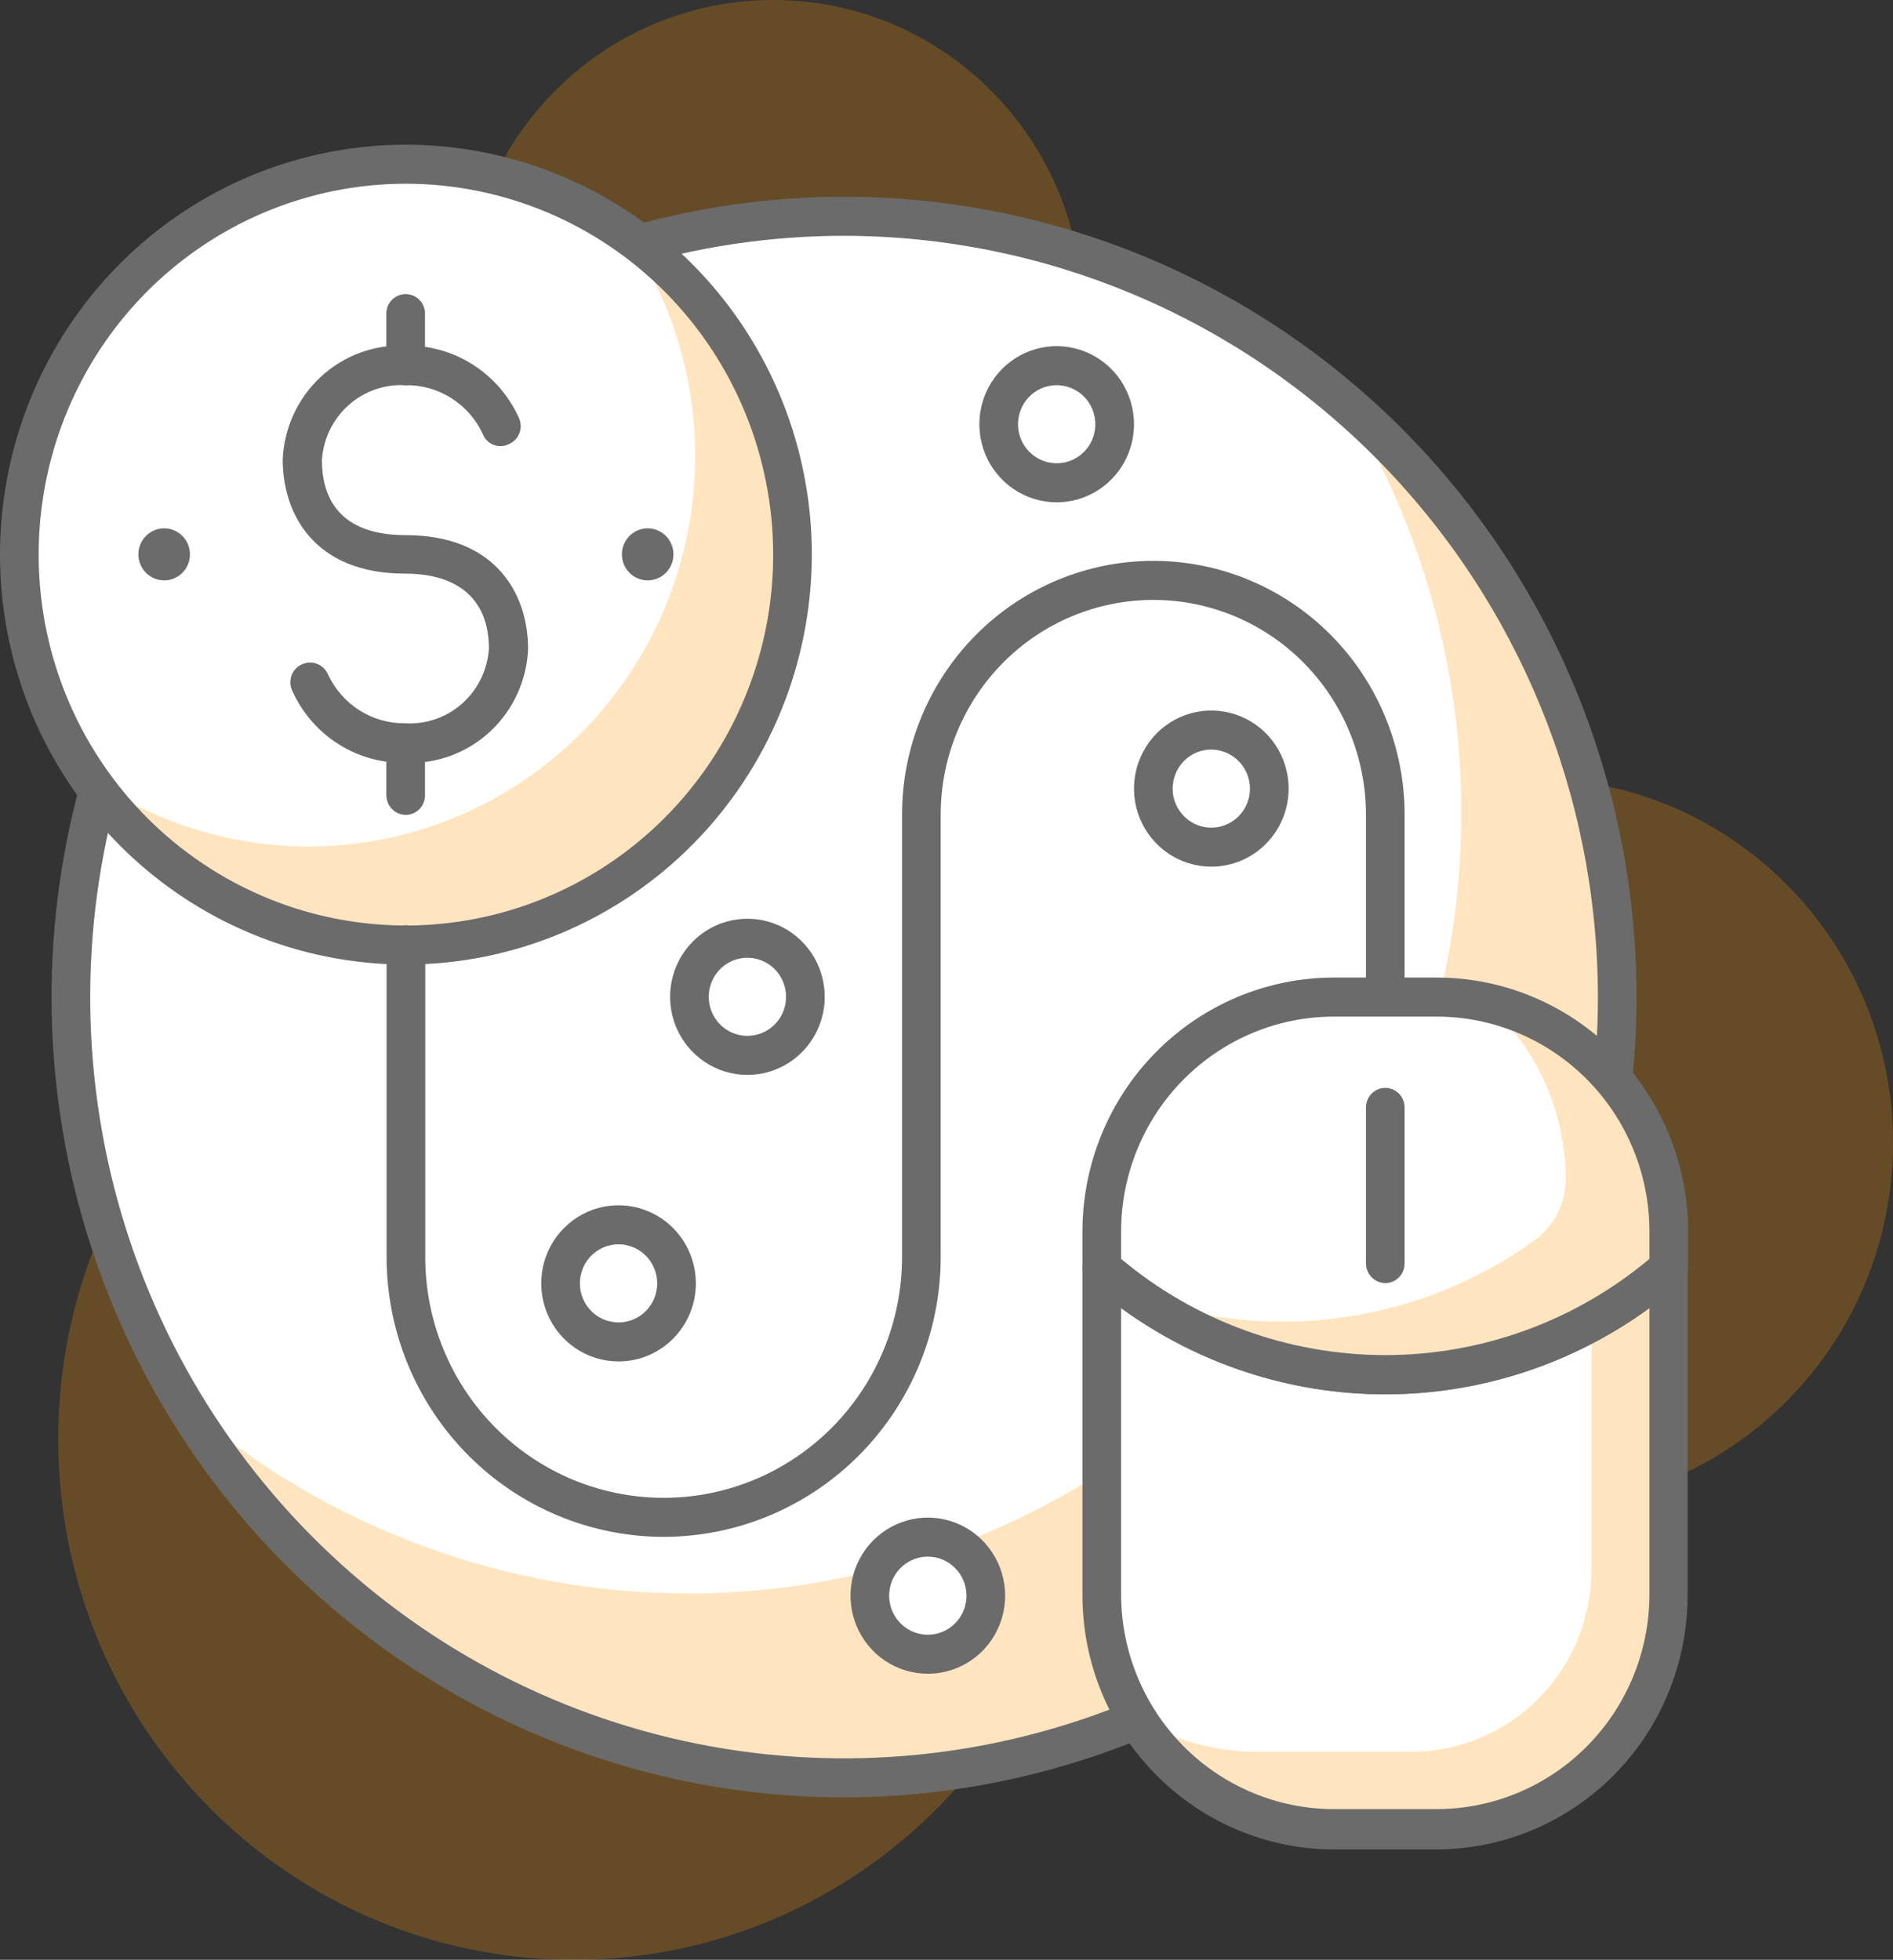 <svg width="114" height="118" viewBox="0 0 114 118" fill="none" xmlns="http://www.w3.org/2000/svg">
<rect x="0" y="0" width="114" height="118" fill="#333333" stroke="none"/>
<g clip-path="url(#clip0_5832_6456)">
<path d="M92.271 90.749C104.272 90.749 114 80.926 114 68.81C114 56.693 104.272 46.871 92.271 46.871C80.27 46.871 70.542 56.693 70.542 68.81C70.542 80.926 80.27 90.749 92.271 90.749Z" fill="#FF9900" fill-opacity="0.25"/>
<path d="M46.562 37.61C56.849 37.61 65.187 29.19 65.187 18.805C65.187 8.419 56.849 0 46.562 0C36.276 0 27.938 8.419 27.938 18.805C27.938 29.19 36.276 37.61 46.562 37.61Z" fill="#FF9900" fill-opacity="0.25"/>
<path d="M34.549 118C51.693 118 65.591 103.968 65.591 86.659C65.591 69.349 51.693 55.317 34.549 55.317C17.406 55.317 3.508 69.349 3.508 86.659C3.508 103.968 17.406 118 34.549 118Z" fill="#FF9900" fill-opacity="0.25"/>
<path d="M50.83 107.031C76.546 107.031 97.393 85.983 97.393 60.019C97.393 34.055 76.546 13.007 50.83 13.007C25.115 13.007 4.268 34.055 4.268 60.019C4.268 85.983 25.115 107.031 50.83 107.031Z" fill="white"/>
<path d="M81.127 24.337C86.924 33.871 89.163 45.181 87.442 56.233C85.721 67.285 80.153 77.355 71.738 84.634C63.322 91.912 52.612 95.922 41.531 95.943C30.451 95.964 19.726 91.994 11.284 84.747C14.806 90.541 19.532 95.494 25.134 99.266C30.736 103.038 37.082 105.538 43.734 106.594C50.386 107.649 57.185 107.236 63.663 105.382C70.142 103.528 76.145 100.278 81.258 95.855C86.372 91.432 90.475 85.942 93.283 79.763C96.092 73.584 97.54 66.864 97.528 60.065C97.515 53.267 96.043 46.552 93.211 40.383C90.38 34.215 86.257 28.74 81.127 24.337V24.337Z" fill="#FF9900" fill-opacity="0.25"/>
<path d="M50.83 108.222C41.391 108.222 32.164 105.395 24.315 100.101C16.466 94.806 10.349 87.28 6.737 78.475C3.125 69.67 2.18 59.981 4.021 50.633C5.863 41.286 10.408 32.7 17.083 25.961C23.757 19.222 32.261 14.632 41.519 12.773C50.777 10.914 60.374 11.868 69.094 15.515C77.815 19.162 85.269 25.339 90.513 33.263C95.758 41.187 98.557 50.504 98.557 60.034C98.54 72.809 93.507 85.056 84.56 94.09C75.613 103.123 63.483 108.205 50.83 108.222V108.222ZM50.83 14.198C41.852 14.198 33.074 16.886 25.608 21.922C18.143 26.959 12.324 34.118 8.888 42.493C5.452 50.869 4.553 60.085 6.304 68.977C8.056 77.868 12.38 86.035 18.729 92.446C25.078 98.856 33.167 103.222 41.974 104.99C50.78 106.759 59.908 105.851 68.204 102.382C76.499 98.913 83.589 93.038 88.578 85.5C93.566 77.962 96.229 69.1 96.229 60.034C96.216 47.882 91.429 36.23 82.918 27.637C74.407 19.043 62.867 14.21 50.83 14.198V14.198Z" fill="#6B6B6B"/>
<path d="M24.445 56.885C37.303 56.885 47.726 46.361 47.726 33.379C47.726 20.396 37.303 9.873 24.445 9.873C11.587 9.873 1.164 20.396 1.164 33.379C1.164 46.361 11.587 56.885 24.445 56.885Z" fill="white"/>
<path d="M37.731 14.088C40.833 18.614 42.263 24.095 41.773 29.577C41.282 35.058 38.903 40.192 35.048 44.084C31.194 47.975 26.109 50.378 20.68 50.873C15.251 51.368 9.822 49.924 5.339 46.792C7.28 49.624 9.813 51.991 12.759 53.725C15.706 55.459 18.994 56.519 22.391 56.829C25.787 57.138 29.21 56.691 32.417 55.518C35.623 54.344 38.535 52.474 40.947 50.039C43.358 47.604 45.211 44.664 46.373 41.427C47.535 38.189 47.978 34.733 47.671 31.304C47.365 27.874 46.315 24.555 44.598 21.58C42.88 18.605 40.536 16.047 37.731 14.088V14.088Z" fill="#FF9900" fill-opacity="0.25"/>
<path d="M24.445 58.075C19.61 58.075 14.884 56.628 10.864 53.916C6.844 51.204 3.711 47.349 1.861 42.839C0.011 38.329 -0.474 33.367 0.47 28.579C1.413 23.791 3.741 19.394 7.16 15.942C10.579 12.49 14.934 10.139 19.676 9.187C24.418 8.235 29.333 8.724 33.8 10.592C38.267 12.46 42.085 15.623 44.771 19.682C47.457 23.741 48.89 28.513 48.89 33.394C48.882 39.938 46.304 46.211 41.721 50.837C37.139 55.464 30.926 58.067 24.445 58.075ZM24.445 11.063C20.071 11.063 15.795 12.373 12.158 14.827C8.52 17.281 5.686 20.768 4.012 24.849C2.338 28.929 1.9 33.419 2.753 37.751C3.606 42.082 5.713 46.061 8.806 49.184C11.899 52.307 15.84 54.434 20.13 55.296C24.421 56.157 28.868 55.715 32.909 54.025C36.95 52.335 40.405 49.473 42.835 45.8C45.265 42.128 46.562 37.811 46.562 33.394C46.558 27.473 44.227 21.796 40.08 17.609C35.933 13.422 30.31 11.068 24.445 11.063V11.063Z" fill="#6B6B6B"/>
<path d="M39.004 34.946C39.861 34.946 40.556 34.244 40.556 33.379C40.556 32.513 39.861 31.811 39.004 31.811C38.147 31.811 37.452 32.513 37.452 33.379C37.452 34.244 38.147 34.946 39.004 34.946Z" fill="#6B6B6B"/>
<path d="M9.887 34.946C10.744 34.946 11.439 34.244 11.439 33.379C11.439 32.513 10.744 31.811 9.887 31.811C9.029 31.811 8.334 32.513 8.334 33.379C8.334 34.244 9.029 34.946 9.887 34.946Z" fill="#6B6B6B"/>
<path d="M24.461 45.931C23.015 45.968 21.591 45.573 20.368 44.795C19.144 44.017 18.176 42.891 17.585 41.559C17.521 41.415 17.487 41.26 17.484 41.102C17.481 40.945 17.509 40.788 17.567 40.642C17.625 40.496 17.711 40.363 17.821 40.251C17.931 40.14 18.062 40.051 18.206 39.992C18.349 39.929 18.502 39.896 18.657 39.894C18.813 39.892 18.967 39.921 19.111 39.979C19.255 40.038 19.387 40.124 19.498 40.234C19.609 40.343 19.697 40.474 19.758 40.618C20.173 41.507 20.833 42.256 21.659 42.776C22.484 43.296 23.441 43.564 24.414 43.549C25.671 43.622 26.905 43.19 27.847 42.347C28.789 41.504 29.363 40.319 29.443 39.051C29.443 36.136 27.643 34.538 24.383 34.538C18.966 34.538 17.026 30.981 17.026 27.674C17.103 25.78 17.921 23.994 19.3 22.707C20.679 21.421 22.507 20.738 24.383 20.811C25.828 20.777 27.25 21.174 28.473 21.951C29.696 22.729 30.665 23.853 31.259 25.183C31.322 25.327 31.356 25.483 31.358 25.642C31.36 25.8 31.33 25.957 31.271 26.103C31.212 26.249 31.123 26.382 31.012 26.493C30.901 26.604 30.768 26.692 30.623 26.75C30.481 26.819 30.327 26.857 30.169 26.863C30.012 26.868 29.856 26.84 29.71 26.781C29.564 26.723 29.432 26.634 29.322 26.52C29.212 26.407 29.126 26.271 29.07 26.123C28.656 25.234 27.996 24.485 27.17 23.965C26.344 23.445 25.387 23.177 24.414 23.192C23.156 23.124 21.922 23.559 20.98 24.405C20.039 25.25 19.465 26.436 19.386 27.706C19.386 29.759 20.255 32.219 24.414 32.219C29.862 32.219 31.802 35.76 31.802 39.083C31.721 40.971 30.904 42.751 29.529 44.034C28.154 45.317 26.332 45.999 24.461 45.931V45.931Z" fill="#6B6B6B"/>
<path d="M24.43 23.193C24.122 23.189 23.828 23.063 23.611 22.844C23.394 22.624 23.27 22.328 23.266 22.017V18.883C23.266 18.572 23.388 18.273 23.607 18.052C23.825 17.832 24.121 17.708 24.43 17.708C24.738 17.708 25.035 17.832 25.253 18.052C25.471 18.273 25.594 18.572 25.594 18.883V22.017C25.594 22.329 25.471 22.628 25.253 22.848C25.035 23.069 24.738 23.193 24.43 23.193Z" fill="#6B6B6B"/>
<path d="M24.43 49.065C24.122 49.061 23.828 48.936 23.611 48.716C23.394 48.496 23.27 48.2 23.266 47.889V44.755C23.266 44.444 23.388 44.145 23.607 43.924C23.825 43.704 24.121 43.58 24.43 43.58C24.738 43.58 25.035 43.704 25.253 43.924C25.471 44.145 25.594 44.444 25.594 44.755V47.889C25.594 48.201 25.471 48.5 25.253 48.721C25.035 48.941 24.738 49.065 24.43 49.065Z" fill="#6B6B6B"/>
<path d="M39.966 92.535C35.542 92.531 31.301 90.755 28.173 87.597C25.044 84.438 23.285 80.156 23.281 75.689V56.885C23.281 56.573 23.404 56.274 23.622 56.053C23.84 55.833 24.137 55.709 24.445 55.709C24.754 55.709 25.05 55.833 25.268 56.053C25.487 56.274 25.609 56.573 25.609 56.885V75.689C25.609 79.534 27.122 83.221 29.814 85.939C32.507 88.657 36.158 90.185 39.966 90.185C43.774 90.185 47.425 88.657 50.118 85.939C52.81 83.221 54.323 79.534 54.323 75.689V49.049C54.323 44.997 55.917 41.111 58.755 38.245C61.593 35.38 65.442 33.77 69.456 33.77C73.469 33.77 77.318 35.38 80.156 38.245C82.994 41.111 84.588 44.997 84.588 49.049V60.019C84.588 60.33 84.466 60.629 84.247 60.85C84.029 61.07 83.733 61.194 83.424 61.194C83.115 61.194 82.819 61.07 82.601 60.85C82.383 60.629 82.26 60.33 82.26 60.019V49.049C82.26 45.62 80.911 42.332 78.51 39.907C76.109 37.483 72.852 36.121 69.456 36.121C66.059 36.121 62.803 37.483 60.401 39.907C58 42.332 56.651 45.62 56.651 49.049V75.689C56.647 80.156 54.888 84.438 51.76 87.597C48.631 90.755 44.39 92.531 39.966 92.535V92.535Z" fill="#6B6B6B"/>
<path d="M66.351 76.332V96.077C66.351 99.817 67.823 103.404 70.442 106.049C73.062 108.694 76.615 110.18 80.32 110.18H86.528C90.233 110.18 93.786 108.694 96.405 106.049C99.025 103.404 100.497 99.817 100.497 96.077V76.332C95.747 80.456 89.689 82.725 83.424 82.725C77.159 82.725 71.101 80.456 66.351 76.332V76.332Z" fill="white"/>
<path d="M95.841 79.544V94.51C95.841 97.419 94.696 100.209 92.658 102.266C90.621 104.323 87.858 105.479 84.976 105.479H75.664C73.1 105.476 70.587 104.76 68.4 103.411C69.645 105.476 71.396 107.184 73.483 108.369C75.571 109.555 77.925 110.178 80.32 110.18H86.528C90.233 110.18 93.786 108.694 96.406 106.049C99.025 103.404 100.497 99.817 100.497 96.077V76.332C99.063 77.567 97.502 78.644 95.841 79.544Z" fill="#FF9900" fill-opacity="0.25"/>
<path d="M86.528 111.356H80.32C76.309 111.347 72.465 109.735 69.628 106.871C66.792 104.008 65.195 100.126 65.187 96.077V76.332C65.19 76.107 65.255 75.888 65.376 75.699C65.497 75.511 65.668 75.361 65.87 75.266C66.072 75.17 66.298 75.137 66.519 75.171C66.74 75.204 66.946 75.303 67.112 75.454C71.638 79.407 77.423 81.583 83.408 81.583C89.394 81.583 95.178 79.407 99.705 75.454C99.874 75.303 100.083 75.205 100.306 75.172C100.529 75.138 100.757 75.171 100.962 75.266C101.161 75.363 101.329 75.514 101.447 75.703C101.565 75.891 101.628 76.109 101.63 76.332V96.077C101.626 100.122 100.034 104.001 97.204 106.865C94.374 109.728 90.535 111.343 86.528 111.356V111.356ZM67.515 78.761V95.998C67.519 99.426 68.87 102.712 71.27 105.136C73.671 107.559 76.925 108.923 80.32 108.927H86.528C89.923 108.923 93.177 107.559 95.578 105.136C97.978 102.712 99.329 99.426 99.333 95.998V78.761C94.703 82.139 89.136 83.957 83.424 83.957C77.712 83.957 72.145 82.139 67.515 78.761V78.761Z" fill="#6B6B6B"/>
<path d="M100.497 76.332V74.138C100.497 70.397 99.025 66.81 96.405 64.165C93.786 61.52 90.233 60.034 86.528 60.034H80.32C76.615 60.034 73.062 61.52 70.442 64.165C67.823 66.81 66.351 70.397 66.351 74.138V76.332C71.101 80.456 77.159 82.725 83.424 82.725C89.689 82.725 95.747 80.456 100.497 76.332V76.332Z" fill="white"/>
<path d="M89.462 60.348C90.976 61.671 92.191 63.307 93.023 65.146C93.856 66.984 94.288 68.982 94.289 71.004V71.004C94.289 71.73 94.115 72.445 93.783 73.089C93.451 73.733 92.969 74.286 92.38 74.702C88.994 77.13 85.084 78.71 80.973 79.309C76.863 79.909 72.67 79.511 68.742 78.15C73.496 81.416 79.184 83.008 84.925 82.679C90.666 82.35 96.139 80.119 100.497 76.332V74.138C100.497 70.912 99.402 67.783 97.394 65.273C95.386 62.764 92.586 61.025 89.462 60.348V60.348Z" fill="#FF9900" fill-opacity="0.25"/>
<path d="M83.424 83.948C76.873 83.94 70.544 81.553 65.591 77.225C65.465 77.113 65.364 76.976 65.295 76.822C65.225 76.668 65.189 76.501 65.187 76.332V74.138C65.191 70.087 66.787 66.203 69.624 63.339C72.461 60.474 76.308 58.863 80.32 58.859H86.528C90.54 58.863 94.387 60.474 97.224 63.339C100.061 66.203 101.657 70.087 101.661 74.138V76.332C101.663 76.502 101.629 76.67 101.559 76.824C101.489 76.979 101.386 77.116 101.257 77.225C96.304 81.553 89.975 83.94 83.424 83.948ZM67.515 75.799C71.987 79.543 77.615 81.591 83.424 81.591C89.233 81.591 94.86 79.543 99.333 75.799V74.138C99.329 70.71 97.978 67.424 95.578 65.001C93.177 62.577 89.923 61.214 86.528 61.21H80.32C76.925 61.214 73.671 62.577 71.27 65.001C68.87 67.424 67.519 70.71 67.515 74.138V75.799Z" fill="#6B6B6B"/>
<path d="M83.424 77.256C83.117 77.252 82.823 77.127 82.606 76.908C82.388 76.688 82.264 76.391 82.26 76.081V66.679C82.26 66.367 82.383 66.068 82.601 65.847C82.82 65.627 83.116 65.503 83.424 65.503C83.733 65.503 84.029 65.627 84.247 65.847C84.466 66.068 84.588 66.367 84.588 66.679V76.081C84.588 76.393 84.466 76.692 84.247 76.912C84.029 77.132 83.733 77.256 83.424 77.256Z" fill="#6B6B6B"/>
<path d="M37.25 80.782C39.179 80.782 40.742 79.204 40.742 77.256C40.742 75.309 39.179 73.731 37.25 73.731C35.321 73.731 33.758 75.309 33.758 77.256C33.758 79.204 35.321 80.782 37.25 80.782Z" fill="white"/>
<path d="M37.25 81.973C36.329 81.973 35.429 81.698 34.663 81.181C33.897 80.664 33.301 79.93 32.948 79.071C32.596 78.212 32.504 77.267 32.683 76.355C32.863 75.443 33.306 74.605 33.958 73.948C34.609 73.29 35.438 72.843 36.342 72.661C37.245 72.48 38.181 72.573 39.032 72.929C39.883 73.284 40.61 73.887 41.121 74.66C41.633 75.433 41.906 76.342 41.906 77.272C41.906 78.519 41.416 79.715 40.542 80.596C39.669 81.478 38.485 81.973 37.25 81.973ZM37.25 74.921C36.789 74.921 36.339 75.059 35.957 75.318C35.574 75.576 35.275 75.943 35.099 76.373C34.923 76.802 34.877 77.275 34.967 77.731C35.056 78.187 35.278 78.605 35.604 78.934C35.929 79.263 36.344 79.487 36.796 79.577C37.247 79.668 37.715 79.622 38.141 79.444C38.566 79.266 38.93 78.965 39.186 78.578C39.442 78.191 39.578 77.737 39.578 77.272C39.578 76.649 39.333 76.051 38.896 75.61C38.46 75.169 37.867 74.921 37.25 74.921Z" fill="#6B6B6B"/>
<path d="M72.948 51.008C74.876 51.008 76.44 49.429 76.44 47.482C76.44 45.535 74.876 43.956 72.948 43.956C71.019 43.956 69.456 45.535 69.456 47.482C69.456 49.429 71.019 51.008 72.948 51.008Z" fill="white"/>
<path d="M72.948 52.183C72.027 52.183 71.127 51.908 70.361 51.391C69.595 50.874 68.998 50.14 68.646 49.281C68.293 48.422 68.201 47.477 68.381 46.565C68.561 45.653 69.004 44.815 69.655 44.158C70.306 43.5 71.136 43.053 72.039 42.871C72.943 42.69 73.879 42.783 74.73 43.139C75.58 43.495 76.308 44.097 76.819 44.87C77.331 45.643 77.604 46.552 77.604 47.482C77.604 48.729 77.113 49.925 76.24 50.806C75.367 51.688 74.183 52.183 72.948 52.183ZM72.948 45.132C72.487 45.132 72.037 45.269 71.654 45.528C71.272 45.786 70.973 46.153 70.797 46.583C70.621 47.012 70.575 47.485 70.664 47.941C70.754 48.397 70.976 48.816 71.302 49.144C71.627 49.473 72.042 49.697 72.493 49.788C72.945 49.878 73.413 49.832 73.839 49.654C74.264 49.476 74.628 49.175 74.883 48.788C75.139 48.401 75.276 47.947 75.276 47.482C75.272 46.86 75.025 46.264 74.59 45.825C74.154 45.385 73.564 45.136 72.948 45.132Z" fill="#6B6B6B"/>
<path d="M63.635 29.069C65.564 29.069 67.127 27.491 67.127 25.543C67.127 23.596 65.564 22.017 63.635 22.017C61.707 22.017 60.143 23.596 60.143 25.543C60.143 27.491 61.707 29.069 63.635 29.069Z" fill="white"/>
<path d="M63.635 30.244C62.714 30.244 61.814 29.969 61.048 29.452C60.283 28.936 59.686 28.201 59.333 27.342C58.981 26.483 58.889 25.538 59.069 24.626C59.248 23.714 59.692 22.877 60.343 22.219C60.994 21.561 61.824 21.114 62.727 20.932C63.63 20.751 64.566 20.844 65.417 21.2C66.268 21.556 66.995 22.158 67.507 22.931C68.018 23.704 68.291 24.613 68.291 25.543C68.291 26.79 67.801 27.986 66.928 28.867C66.055 29.749 64.87 30.244 63.635 30.244ZM63.635 23.193C63.175 23.193 62.725 23.331 62.342 23.589C61.959 23.847 61.661 24.214 61.484 24.644C61.308 25.073 61.262 25.546 61.352 26.002C61.442 26.458 61.663 26.877 61.989 27.205C62.315 27.534 62.729 27.758 63.181 27.849C63.633 27.939 64.101 27.893 64.526 27.715C64.952 27.537 65.315 27.236 65.571 26.849C65.827 26.463 65.963 26.008 65.963 25.543C65.963 24.92 65.718 24.322 65.281 23.881C64.845 23.44 64.253 23.193 63.635 23.193Z" fill="#6B6B6B"/>
<path d="M45.01 63.544C46.939 63.544 48.502 61.966 48.502 60.019C48.502 58.071 46.939 56.493 45.01 56.493C43.082 56.493 41.518 58.071 41.518 60.019C41.518 61.966 43.082 63.544 45.01 63.544Z" fill="white"/>
<path d="M45.01 64.72C44.089 64.72 43.189 64.444 42.423 63.928C41.658 63.411 41.061 62.677 40.708 61.818C40.356 60.959 40.264 60.013 40.444 59.101C40.623 58.19 41.067 57.352 41.718 56.694C42.369 56.037 43.199 55.589 44.102 55.408C45.005 55.226 45.941 55.319 46.792 55.675C47.643 56.031 48.37 56.634 48.882 57.407C49.393 58.18 49.666 59.089 49.666 60.019C49.666 61.265 49.176 62.461 48.303 63.343C47.429 64.225 46.245 64.72 45.01 64.72ZM45.01 57.668C44.55 57.668 44.1 57.806 43.717 58.064C43.334 58.322 43.036 58.69 42.859 59.119C42.683 59.549 42.637 60.021 42.727 60.477C42.817 60.933 43.038 61.352 43.364 61.681C43.69 62.009 44.104 62.233 44.556 62.324C45.008 62.415 45.476 62.368 45.901 62.19C46.327 62.012 46.69 61.711 46.946 61.325C47.202 60.938 47.338 60.483 47.338 60.019C47.338 59.395 47.093 58.797 46.657 58.356C46.22 57.916 45.628 57.668 45.01 57.668Z" fill="#6B6B6B"/>
<path d="M55.875 99.587C57.804 99.587 59.367 98.008 59.367 96.061C59.367 94.114 57.804 92.535 55.875 92.535C53.946 92.535 52.383 94.114 52.383 96.061C52.383 98.008 53.946 99.587 55.875 99.587Z" fill="white"/>
<path d="M55.875 100.778C54.954 100.778 54.054 100.502 53.288 99.986C52.522 99.469 51.926 98.735 51.573 97.876C51.221 97.017 51.129 96.072 51.308 95.16C51.488 94.248 51.931 93.41 52.583 92.753C53.234 92.095 54.063 91.647 54.967 91.466C55.87 91.284 56.806 91.378 57.657 91.734C58.508 92.089 59.235 92.692 59.746 93.465C60.258 94.238 60.531 95.147 60.531 96.077C60.531 97.324 60.041 98.519 59.167 99.401C58.294 100.283 57.11 100.778 55.875 100.778ZM55.875 93.726C55.414 93.726 54.964 93.864 54.582 94.122C54.199 94.381 53.9 94.748 53.724 95.177C53.548 95.607 53.502 96.079 53.592 96.535C53.681 96.991 53.903 97.41 54.229 97.739C54.554 98.068 54.969 98.292 55.421 98.382C55.872 98.473 56.34 98.426 56.766 98.249C57.191 98.071 57.555 97.769 57.811 97.383C58.067 96.996 58.203 96.542 58.203 96.077C58.203 95.453 57.958 94.856 57.521 94.415C57.085 93.974 56.492 93.726 55.875 93.726Z" fill="#6B6B6B"/>
</g>
<defs>
<clipPath id="clip0_5832_6456">
<rect width="114" height="118" fill="white"/>
</clipPath>
</defs>
</svg>
